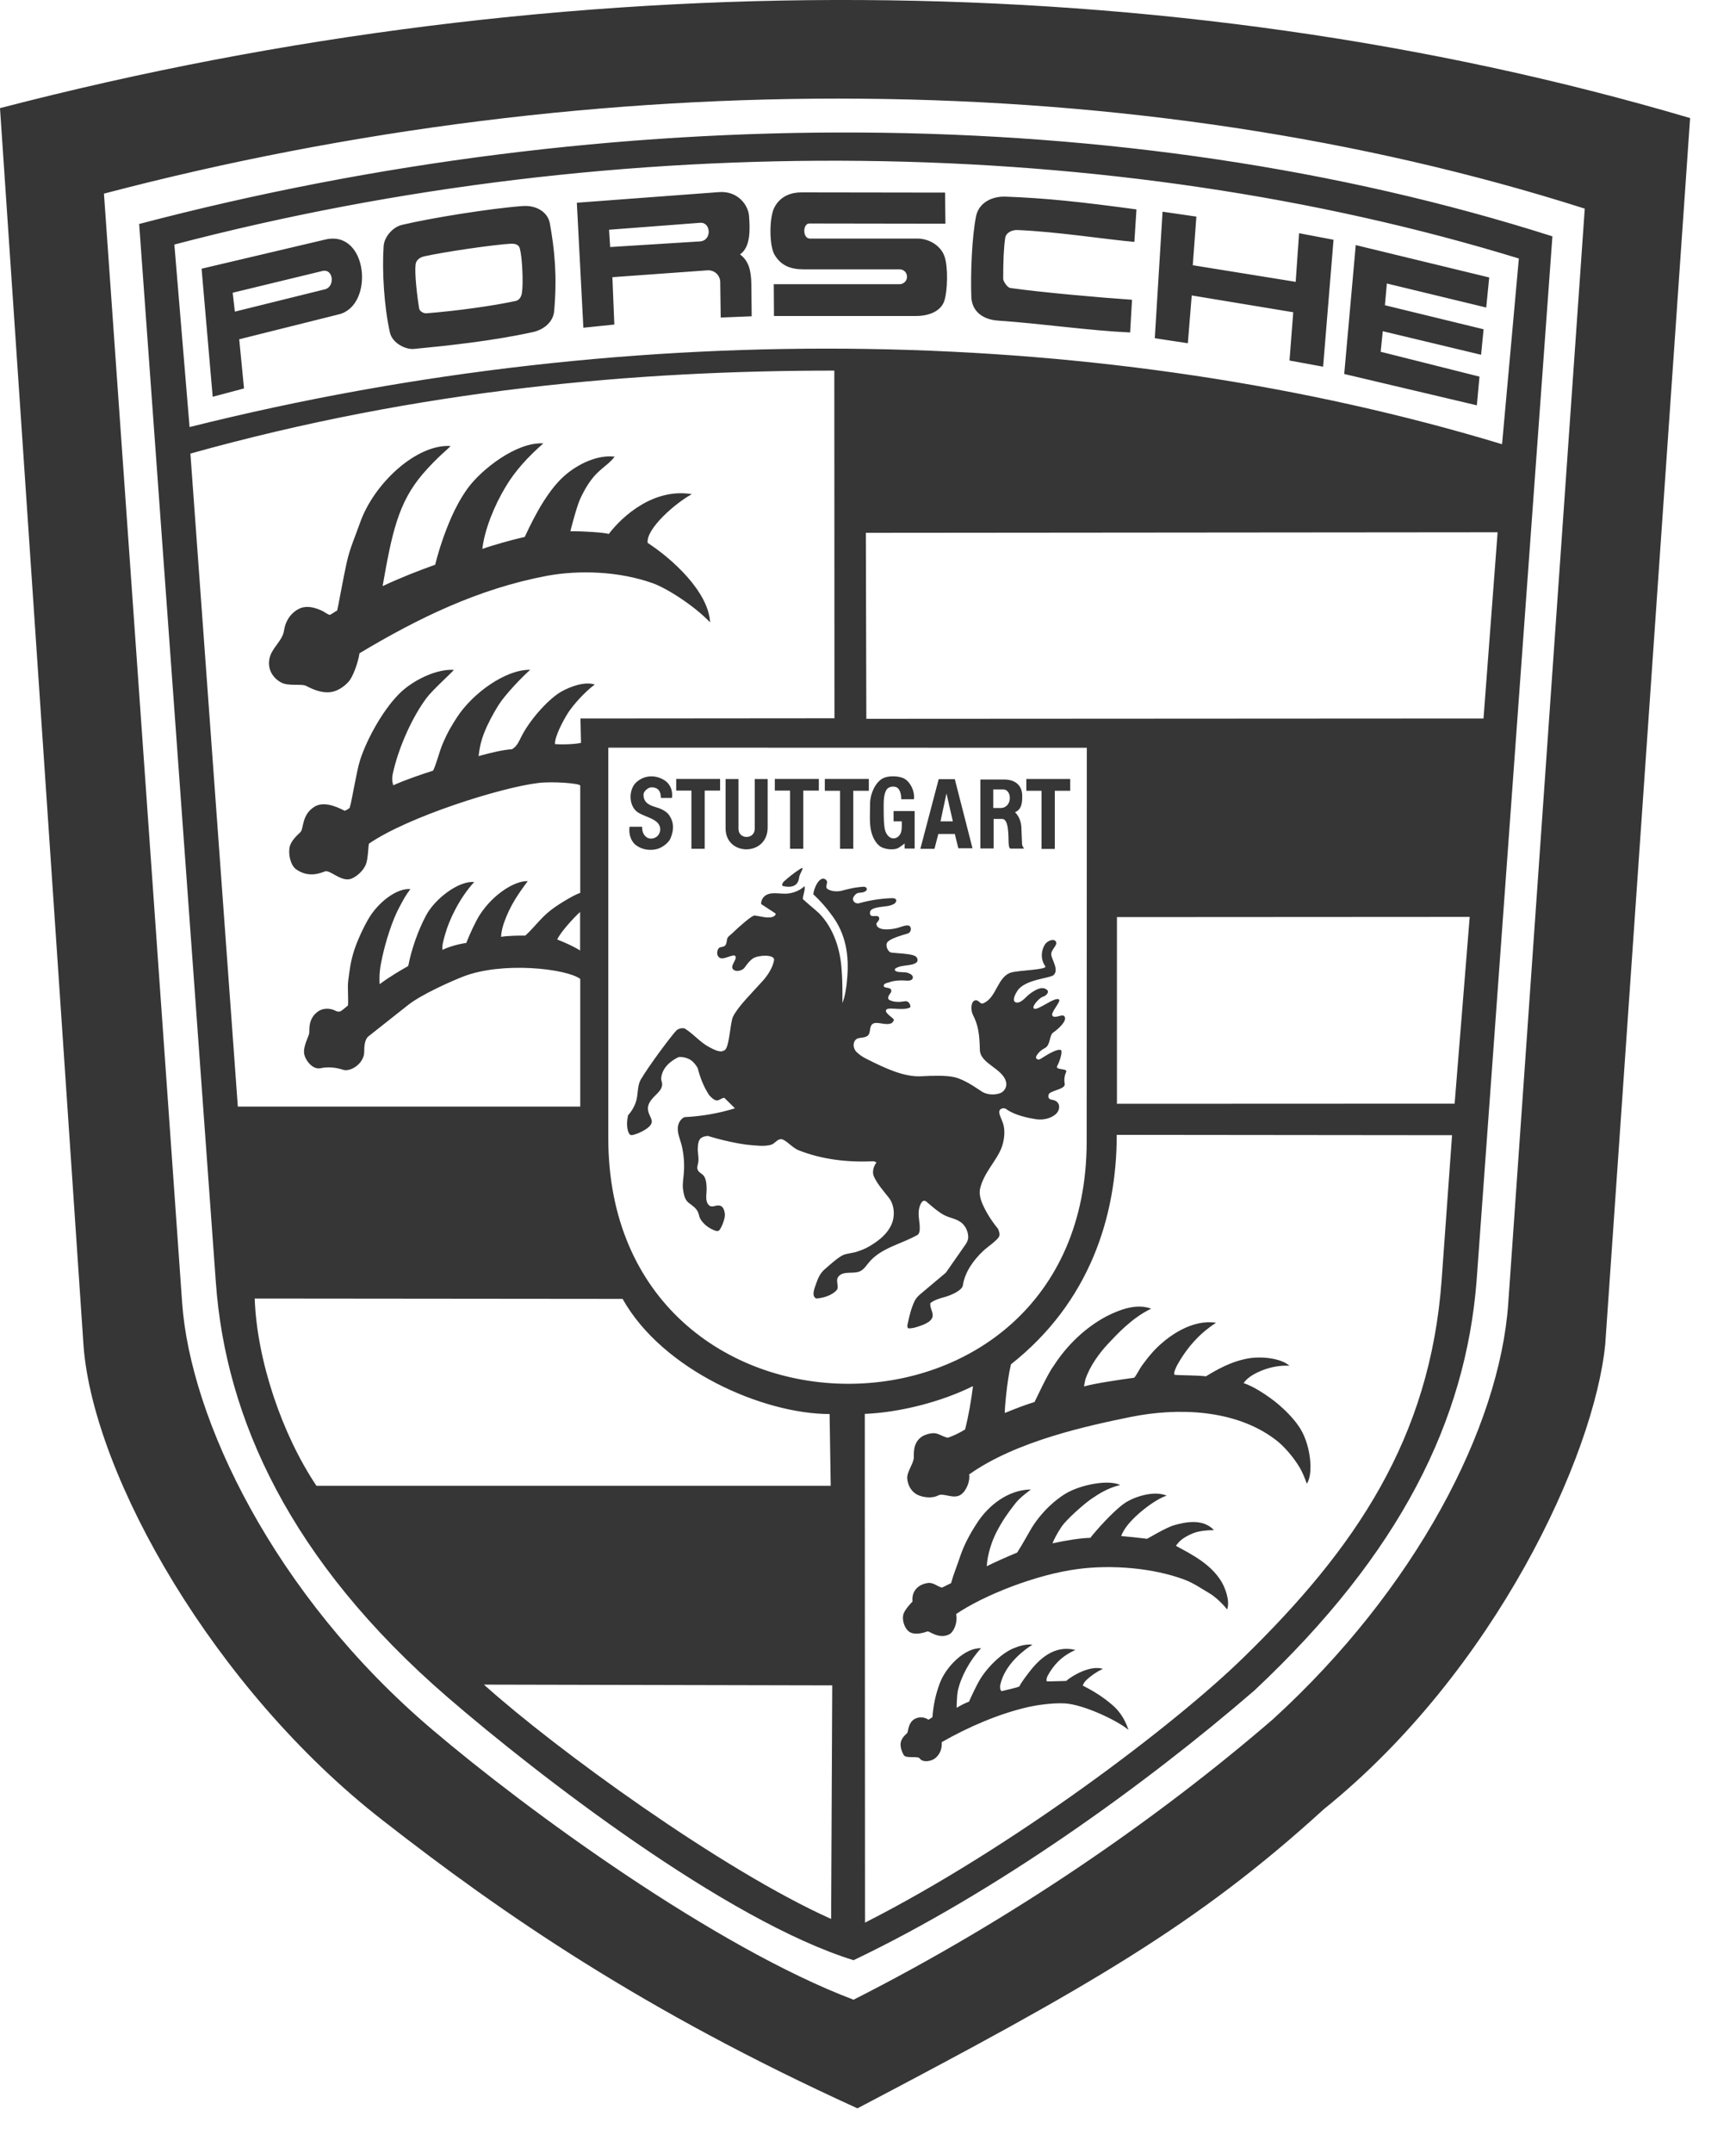 <svg width="25" height="31" viewBox="0 0 25 31" fill="none" xmlns="http://www.w3.org/2000/svg">
<path fill-rule="evenodd" clip-rule="evenodd" d="M19.064 26.05C17.236 27.718 15.662 28.616 12.348 30.357C9.262 28.952 7.248 27.567 5.502 26.203C3.088 24.321 1.355 21.266 1.204 19.392L0 1.557C8.157 -0.566 16.833 -0.518 24.339 1.7L23.117 19.354C22.961 20.953 21.533 24.061 19.064 26.05ZM21.72 18.769L22.822 3.004C16.363 0.945 8.626 0.914 1.497 2.788L2.623 18.759C2.74 20.419 3.934 22.957 6.223 24.902C7.6 26.074 10.299 28.039 12.292 28.793C14.588 27.629 16.676 26.183 18.331 24.755C20.383 22.883 21.595 20.556 21.72 18.769ZM18.066 24.339C16.48 25.709 14.344 27.244 12.292 28.224C10.459 27.656 7.75 25.563 6.446 24.438C4.173 22.473 3.249 20.416 3.109 18.47L2.004 3.225C8.791 1.44 16.2 1.44 22.356 3.403L21.264 18.445C21.106 20.446 20.176 22.358 18.066 24.339ZM2.511 3.521L2.73 6.149C9.209 4.527 15.997 4.69 21.631 6.396L21.873 3.722C16.035 1.93 8.947 1.833 2.511 3.521ZM18.624 4.496L17.162 4.254L17.106 4.942L16.63 4.87L16.742 3.048L17.229 3.119L17.177 3.819L18.659 4.058L18.708 3.358L19.204 3.452L19.054 5.28L18.57 5.191L18.624 4.496ZM11.571 3.878C11.393 3.878 11.25 3.829 11.156 3.671C11.075 3.542 11.075 3.119 11.156 2.979C11.245 2.816 11.405 2.77 11.538 2.77L13.61 2.773L13.615 3.221L11.655 3.218C11.558 3.218 11.556 3.435 11.663 3.435H13.208C13.389 3.435 13.549 3.544 13.6 3.687C13.656 3.84 13.646 4.186 13.6 4.328C13.557 4.471 13.394 4.55 13.19 4.55H11.146L11.143 4.092H12.963C12.99 4.089 13.015 4.077 13.034 4.057C13.052 4.038 13.062 4.012 13.062 3.985C13.062 3.958 13.052 3.932 13.034 3.912C13.015 3.892 12.99 3.88 12.963 3.878H11.571ZM10.372 4.06C10.372 4.037 10.367 4.015 10.357 3.994C10.348 3.973 10.335 3.954 10.318 3.938C10.302 3.923 10.282 3.911 10.261 3.903C10.239 3.895 10.217 3.891 10.194 3.892L8.819 3.991L8.847 4.673L8.401 4.719L8.307 2.919L10.354 2.766C10.619 2.746 10.774 2.945 10.787 3.11C10.802 3.306 10.81 3.558 10.657 3.663C10.784 3.757 10.817 3.897 10.82 4.093L10.825 4.554L10.379 4.572L10.372 4.06ZM10.08 3.476C10.256 3.465 10.24 3.193 10.08 3.208L8.771 3.308L8.787 3.557L10.08 3.476ZM5.793 3.237C6.213 3.137 7.073 3 7.524 2.967C7.73 2.951 7.891 3.058 7.919 3.219C7.985 3.588 8.026 3.97 7.98 4.482C7.967 4.629 7.84 4.746 7.672 4.782C7.094 4.909 6.445 4.978 5.963 5.024C5.841 5.037 5.648 4.94 5.615 4.787C5.531 4.415 5.5 3.896 5.525 3.54C5.536 3.407 5.658 3.267 5.793 3.237ZM7.428 4.333C7.487 4.32 7.512 4.257 7.517 4.211C7.538 4.071 7.52 3.704 7.487 3.582C7.476 3.533 7.436 3.503 7.344 3.51C7.095 3.526 6.435 3.62 6.109 3.691C6.023 3.712 5.99 3.762 5.985 3.808C5.969 3.928 6.005 4.256 6.036 4.44C6.043 4.483 6.099 4.514 6.142 4.511C6.583 4.476 7.102 4.404 7.428 4.333ZM14.648 3.312C14.551 3.31 14.485 3.368 14.477 3.419C14.454 3.57 14.447 3.763 14.447 4.015C14.447 4.048 14.503 4.14 14.551 4.147C14.989 4.209 15.839 4.285 16.302 4.316L16.275 4.787C15.666 4.759 15.03 4.662 14.37 4.616C14.154 4.601 13.996 4.484 13.988 4.275C13.976 3.931 13.996 3.412 14.057 3.109C14.098 2.923 14.276 2.826 14.477 2.831C15.085 2.854 15.569 2.908 16.366 3.015L16.336 3.483C15.949 3.45 15.216 3.335 14.648 3.312ZM4.685 3.449C5.301 3.304 5.395 4.399 4.881 4.526L3.445 4.885L3.514 5.593L3.063 5.713L2.903 3.869L4.685 3.449ZM4.678 4.166C4.825 4.133 4.805 3.868 4.647 3.901L3.351 4.215L3.382 4.487L4.678 4.166ZM19.913 4.769L19.883 5.065L21.306 5.423L21.268 5.836L19.358 5.385L19.524 3.529L21.446 3.995L21.403 4.428L19.972 4.082L19.944 4.395L21.365 4.741L21.329 5.108L19.913 4.769ZM6.141 10.052C5.943 10.317 5.759 10.724 5.673 11.07C5.642 11.187 5.642 11.231 5.663 11.307C5.851 11.223 6.096 11.141 6.238 11.096C6.294 10.971 6.325 10.828 6.373 10.714C6.449 10.536 6.498 10.459 6.577 10.334C6.803 9.983 7.282 9.637 7.636 9.644C7.519 9.746 7.274 10.001 7.178 10.154C7.099 10.281 7.025 10.418 6.969 10.561C6.92 10.688 6.905 10.783 6.892 10.887C7.076 10.834 7.256 10.795 7.373 10.788C7.452 10.744 7.478 10.66 7.521 10.581C7.656 10.329 7.921 10.047 8.089 9.955C8.224 9.881 8.422 9.81 8.565 9.856C8.412 9.97 8.252 10.154 8.181 10.263C8.107 10.38 7.987 10.607 7.992 10.714C8.117 10.724 8.295 10.714 8.367 10.696L8.359 10.345L12.017 10.342L12.015 5.336C9.168 5.336 6.05 5.606 2.742 6.531L3.425 15.933H8.356V14.095C8.158 13.947 7.236 13.84 6.668 14.062C6.531 14.115 6.083 14.309 5.879 14.469L5.306 14.922C5.25 14.968 5.245 15.068 5.245 15.144C5.245 15.312 5.049 15.439 4.94 15.403C4.851 15.373 4.728 15.355 4.616 15.381C4.497 15.406 4.39 15.255 4.38 15.169C4.364 15.062 4.448 14.922 4.453 14.876C4.459 14.833 4.431 14.662 4.588 14.558C4.659 14.512 4.759 14.515 4.83 14.553C4.851 14.565 4.875 14.569 4.899 14.563C4.924 14.553 4.993 14.492 5.011 14.477C5.019 14.375 5.003 14.215 5.014 14.126C5.037 13.953 5.047 13.853 5.1 13.685C5.146 13.54 5.245 13.329 5.319 13.209C5.451 12.993 5.713 12.784 5.91 12.802C5.833 12.903 5.808 12.957 5.752 13.061C5.647 13.252 5.551 13.568 5.505 13.782C5.474 13.919 5.459 14.026 5.467 14.171C5.617 14.059 5.775 13.968 5.879 13.909C5.927 13.657 6.027 13.385 6.134 13.184C6.261 12.942 6.605 12.679 6.829 12.7C6.618 12.929 6.467 13.247 6.411 13.451C6.388 13.532 6.36 13.627 6.373 13.677C6.457 13.632 6.63 13.586 6.714 13.578C6.77 13.438 6.847 13.27 6.91 13.171C7.109 12.865 7.422 12.679 7.6 12.687C7.46 12.875 7.341 13.046 7.254 13.298C7.229 13.372 7.216 13.451 7.216 13.489C7.325 13.471 7.496 13.471 7.565 13.471C7.692 13.357 7.784 13.219 7.936 13.102C8.064 13.003 8.3 12.868 8.356 12.857V11.312C8.356 11.279 7.952 11.248 7.75 11.274C7.216 11.338 5.879 11.758 5.314 12.147C5.301 12.181 5.304 12.366 5.266 12.453C5.233 12.532 5.149 12.613 5.067 12.649C4.922 12.713 4.754 12.519 4.68 12.547C4.604 12.575 4.441 12.641 4.265 12.517C4.186 12.461 4.146 12.303 4.173 12.186C4.199 12.101 4.27 12.035 4.326 11.982C4.377 11.931 4.341 11.735 4.525 11.618C4.652 11.536 4.827 11.603 4.963 11.674C4.99 11.665 5.015 11.65 5.036 11.631C5.054 11.577 5.082 11.414 5.108 11.287C5.138 11.149 5.149 11.06 5.189 10.933C5.291 10.625 5.535 10.182 5.79 9.95C5.991 9.772 6.304 9.63 6.536 9.645C6.513 9.68 6.225 9.937 6.141 10.052ZM6.73 7.038C6.923 6.768 7.433 6.361 7.825 6.384C7.611 6.57 7.422 6.776 7.29 6.995C7.117 7.278 6.977 7.631 6.946 7.904C7.076 7.856 7.382 7.769 7.557 7.731C7.713 7.392 7.916 7.018 8.168 6.817C8.349 6.672 8.609 6.547 8.851 6.575C8.795 6.654 8.703 6.715 8.634 6.779C8.51 6.888 8.423 7.036 8.354 7.186C8.303 7.298 8.217 7.634 8.214 7.649C8.39 7.647 8.7 7.667 8.767 7.688C8.973 7.418 9.424 7.025 9.963 7.115C9.729 7.242 9.301 7.613 9.327 7.817C9.678 8.044 10.203 8.52 10.226 8.961C9.986 8.711 9.592 8.464 9.393 8.395C8.917 8.227 8.349 8.204 7.876 8.291C6.888 8.477 6.015 8.904 5.177 9.406C5.157 9.541 5.083 9.745 5.022 9.813C4.961 9.882 4.869 9.948 4.77 9.964C4.645 9.984 4.518 9.933 4.411 9.877C4.342 9.839 4.161 9.887 4.047 9.826C3.968 9.785 3.846 9.671 3.879 9.49C3.907 9.33 4.067 9.233 4.09 9.08C4.123 8.856 4.286 8.759 4.37 8.744C4.462 8.726 4.556 8.757 4.64 8.795C4.675 8.813 4.713 8.843 4.747 8.854C4.78 8.843 4.828 8.803 4.856 8.79C4.864 8.765 4.948 8.299 4.994 8.095C5.039 7.891 5.118 7.718 5.185 7.527C5.383 6.962 5.997 6.392 6.488 6.422C6.463 6.458 6.305 6.573 6.086 6.827C5.732 7.242 5.643 7.683 5.51 8.439C5.783 8.312 6.02 8.22 6.267 8.131C6.326 7.896 6.404 7.667 6.501 7.446C6.564 7.303 6.641 7.163 6.73 7.038ZM21.567 7.664L12.469 7.672L12.476 10.35L21.364 10.345L21.567 7.664ZM13.513 21.531C13.409 21.585 13.279 21.552 13.226 21.529C13.134 21.491 13.073 21.396 13.065 21.287C13.058 21.2 13.142 21.096 13.159 21.001C13.167 20.963 13.127 20.775 13.287 20.678C13.318 20.66 13.409 20.627 13.473 20.638C13.536 20.65 13.587 20.691 13.651 20.701C13.737 20.671 13.82 20.631 13.898 20.582C13.949 20.385 13.987 20.159 14.012 19.958C13.557 20.184 12.961 20.337 12.454 20.358L12.457 27.683C14.583 26.603 16.915 24.836 17.907 23.866C19.514 22.3 20.596 20.714 20.761 18.428L20.911 16.345L16.082 16.34C16.082 17.521 15.687 18.753 14.559 19.644C14.496 19.902 14.465 20.334 14.47 20.345C14.626 20.281 14.771 20.225 14.898 20.187C14.908 20.172 15.089 19.777 15.171 19.67C15.361 19.375 15.619 19.122 15.932 18.954C16.128 18.855 16.367 18.764 16.578 18.843C16.301 18.975 16.084 19.214 15.954 19.352C15.835 19.479 15.695 19.667 15.631 19.861C15.623 19.894 15.616 19.928 15.611 19.963C15.741 19.922 16.156 19.861 16.329 19.838C16.349 19.835 16.403 19.721 16.443 19.665C16.494 19.596 16.525 19.553 16.606 19.461C16.815 19.234 17.169 18.992 17.512 19.046C17.324 19.166 17.118 19.357 16.952 19.657C16.929 19.703 16.899 19.767 16.912 19.794C16.962 19.805 17.215 19.799 17.367 19.817C17.543 19.708 17.729 19.611 17.93 19.568C18.157 19.517 18.452 19.558 18.569 19.665C18.432 19.657 18.302 19.683 18.177 19.731C18.106 19.759 17.963 19.825 17.91 19.916C18.045 19.955 18.266 20.1 18.406 20.217C18.503 20.299 18.62 20.416 18.694 20.523C18.88 20.775 18.918 21.228 18.819 21.363C18.791 21.284 18.76 21.205 18.717 21.131C18.628 20.981 18.488 20.818 18.368 20.729C17.79 20.289 16.958 20.265 16.278 20.403C15.695 20.523 14.643 20.742 13.956 21.23C13.974 21.317 13.92 21.462 13.841 21.518C13.737 21.595 13.59 21.491 13.513 21.531ZM14.648 22.355C14.724 22.238 14.816 22.067 14.861 21.993C15.022 21.736 15.254 21.545 15.411 21.471C15.628 21.366 15.976 21.306 16.132 21.382C15.961 21.423 15.832 21.502 15.712 21.585C15.59 21.67 15.35 21.889 15.289 21.98C15.22 22.082 15.175 22.174 15.157 22.222C15.35 22.179 15.582 22.143 15.701 22.143C15.788 22.034 16.017 21.772 16.188 21.649C16.325 21.552 16.618 21.456 16.801 21.535C16.626 21.591 16.315 21.835 16.201 22.011C16.175 22.051 16.152 22.095 16.147 22.117C16.241 22.125 16.419 22.143 16.517 22.156C16.527 22.156 16.791 21.993 16.911 21.96C17.067 21.916 17.321 21.86 17.482 22.031C17.364 22.034 17.255 22.044 17.168 22.082C17.043 22.138 16.99 22.179 16.934 22.258C17.178 22.388 17.433 22.523 17.583 22.762C17.637 22.846 17.718 23.045 17.672 23.174C17.596 23.078 17.491 22.983 17.407 22.935C17.288 22.866 17.201 22.8 17.056 22.744C16.601 22.574 16.005 22.528 15.528 22.591C14.912 22.67 14.156 22.976 13.769 23.24C13.795 23.36 13.736 23.5 13.668 23.533C13.522 23.607 13.383 23.482 13.357 23.49C13.319 23.503 13.202 23.544 13.118 23.508C13.034 23.475 12.98 23.327 13.013 23.233C13.039 23.162 13.141 23.06 13.141 23.06C13.125 22.904 13.227 22.811 13.367 22.792C13.446 22.785 13.502 22.846 13.566 22.859C13.624 22.831 13.665 22.811 13.696 22.795C13.731 22.668 13.785 22.538 13.82 22.431C13.879 22.25 13.965 22.09 14.075 21.922C14.233 21.68 14.513 21.451 14.846 21.446C14.744 21.525 14.686 21.568 14.622 21.647C14.513 21.784 14.428 21.909 14.352 22.057C14.284 22.187 14.22 22.38 14.21 22.551C14.354 22.481 14.5 22.416 14.648 22.355ZM14.598 23.732C14.685 23.696 14.777 23.671 14.868 23.681C14.654 23.818 14.458 24.019 14.405 24.259C14.4 24.284 14.4 24.335 14.423 24.35C14.484 24.335 14.639 24.302 14.68 24.282C14.705 24.228 14.769 24.144 14.812 24.088C14.965 23.885 15.184 23.681 15.487 23.757C15.288 23.846 15.174 23.971 15.087 24.129C15.072 24.157 15.062 24.21 15.082 24.21C15.133 24.21 15.326 24.203 15.354 24.203C15.444 24.124 15.703 23.973 15.882 24.029C15.793 24.071 15.711 24.127 15.64 24.195C15.622 24.215 15.599 24.241 15.594 24.271C15.752 24.35 15.892 24.439 16.022 24.552C16.09 24.61 16.19 24.72 16.251 24.908C16.098 24.776 15.599 24.538 15.327 24.526C15.148 24.518 14.927 24.552 14.815 24.577C14.385 24.674 13.942 24.867 13.562 25.084C13.565 25.158 13.552 25.246 13.469 25.315C13.412 25.361 13.29 25.384 13.244 25.318C13.219 25.282 13.053 25.321 13.018 25.275C13.018 25.275 12.974 25.209 12.969 25.13C12.964 25.046 13.02 24.995 13.066 24.951C13.079 24.936 13.076 24.794 13.183 24.745C13.249 24.715 13.315 24.725 13.371 24.761C13.395 24.748 13.412 24.735 13.428 24.725C13.44 24.559 13.471 24.407 13.532 24.241C13.616 24.007 13.891 23.722 14.128 23.732C13.967 23.905 13.838 24.144 13.794 24.343C13.781 24.407 13.777 24.532 13.777 24.59C13.833 24.555 13.893 24.525 13.955 24.501C13.98 24.44 14.054 24.287 14.092 24.218C14.188 24.04 14.405 23.811 14.598 23.732ZM3.668 18.697C3.699 19.583 4.06 20.652 4.557 21.393H11.963L11.947 20.36C10.995 20.36 9.542 19.731 8.966 18.702L3.668 18.697ZM8.76 16.386C8.76 21.096 15.649 21.096 15.649 16.435L15.651 10.767L8.76 10.765V16.386ZM10.979 14.129C11.061 14.04 11.132 13.923 11.147 13.824C11.16 13.742 10.931 13.747 10.847 13.798C10.801 13.826 10.758 13.882 10.722 13.933C10.697 13.971 10.605 14.002 10.559 13.959C10.511 13.913 10.597 13.834 10.595 13.786C10.595 13.704 10.439 13.826 10.368 13.793C10.32 13.77 10.317 13.697 10.35 13.653C10.368 13.63 10.419 13.64 10.442 13.615C10.465 13.59 10.465 13.551 10.472 13.518C10.483 13.48 10.523 13.462 10.549 13.434C10.646 13.34 10.829 13.18 10.865 13.182C10.948 13.19 11.068 13.233 11.142 13.195C11.157 13.187 11.185 13.162 11.16 13.147L10.961 13.017C10.96 12.996 10.964 12.976 10.972 12.957C10.98 12.938 10.992 12.921 11.007 12.907C11.099 12.825 11.241 12.882 11.361 12.864C11.445 12.851 11.524 12.818 11.585 12.759C11.6 12.82 11.562 12.882 11.562 12.945C11.638 13.017 11.717 13.078 11.791 13.146C12.01 13.365 12.104 13.684 12.12 13.964C12.132 14.094 12.132 14.226 12.132 14.442C12.168 14.351 12.191 14.216 12.199 14.098C12.232 13.752 12.178 13.444 11.982 13.182C11.903 13.071 11.812 12.969 11.712 12.876C11.723 12.774 11.809 12.601 11.891 12.665C11.944 12.706 11.865 12.767 11.921 12.803C11.982 12.841 12.072 12.836 12.11 12.828C12.199 12.805 12.285 12.782 12.367 12.774C12.405 12.772 12.468 12.754 12.481 12.792C12.492 12.818 12.464 12.836 12.435 12.846C12.402 12.856 12.351 12.848 12.323 12.876C12.3 12.899 12.278 12.925 12.285 12.958C12.295 12.996 12.336 13.016 12.377 13.004C12.531 12.961 12.689 12.937 12.848 12.932C12.932 12.932 12.914 12.993 12.873 13.016C12.846 13.031 12.802 13.044 12.774 13.047C12.624 13.065 12.512 13.075 12.53 13.161C12.542 13.22 12.637 13.164 12.657 13.207C12.68 13.253 12.616 13.278 12.621 13.309C12.637 13.406 12.822 13.385 12.909 13.365C12.973 13.35 13.074 13.299 13.105 13.34C13.133 13.375 13.11 13.431 13.074 13.441C12.982 13.467 12.825 13.513 12.781 13.564C12.741 13.612 12.789 13.711 12.838 13.716C12.947 13.729 13.067 13.729 13.153 13.755C13.186 13.765 13.214 13.788 13.214 13.823C13.214 13.861 13.176 13.874 13.146 13.884C13.087 13.902 12.988 13.902 12.934 13.925C12.916 13.933 12.881 13.945 12.886 13.966C12.901 14.004 12.978 13.994 13.041 14.001C13.077 14.004 13.146 14.032 13.146 14.07C13.146 14.111 13.11 14.124 13.046 14.119C12.947 14.111 12.855 14.124 12.812 14.142C12.799 14.147 12.723 14.157 12.726 14.193C12.731 14.236 12.812 14.208 12.833 14.251C12.85 14.292 12.795 14.315 12.79 14.366C12.79 14.386 12.8 14.396 12.82 14.404C12.886 14.432 12.962 14.429 13.029 14.417C13.098 14.404 13.123 14.496 13.105 14.506C13.016 14.554 12.818 14.503 12.772 14.531C12.708 14.572 12.879 14.664 12.873 14.684C12.868 14.707 12.848 14.73 12.833 14.735C12.746 14.768 12.634 14.704 12.571 14.74C12.517 14.773 12.54 14.857 12.507 14.9C12.466 14.954 12.374 14.931 12.334 14.961C12.28 15 12.278 15.091 12.336 15.148C12.382 15.191 12.425 15.221 12.484 15.249C12.749 15.382 13.024 15.514 13.281 15.496C13.413 15.489 13.63 15.481 13.749 15.511C13.905 15.55 14.063 15.669 14.144 15.72C14.21 15.761 14.317 15.771 14.401 15.741C14.462 15.72 14.503 15.649 14.49 15.588C14.452 15.384 14.116 15.321 14.111 15.117C14.106 14.883 14.085 14.755 14.009 14.608C13.981 14.552 13.976 14.422 14.042 14.404C14.096 14.391 14.114 14.465 14.157 14.447C14.353 14.371 14.361 14.06 14.564 14.002C14.684 13.969 15.086 13.964 15.053 13.913C14.969 13.793 15.007 13.655 15.053 13.592C15.083 13.551 15.167 13.51 15.201 13.551C15.246 13.605 15.132 13.668 15.139 13.747C15.147 13.821 15.254 13.964 15.172 14.04C15.124 14.086 14.76 14.101 14.653 14.264C14.587 14.363 14.579 14.442 14.658 14.435C14.722 14.427 14.775 14.351 14.834 14.307C14.938 14.231 15.022 14.2 15.081 14.256C15.111 14.284 15.071 14.338 15.014 14.353C14.969 14.368 14.857 14.488 14.887 14.519C14.933 14.567 15.188 14.346 15.251 14.391C15.284 14.417 15.127 14.58 15.155 14.623C15.188 14.676 15.295 14.592 15.328 14.633C15.376 14.694 15.244 14.814 15.167 14.867C15.109 14.905 15.131 15.048 15.047 15.091C14.954 15.137 14.91 15.219 14.92 15.232C14.93 15.252 14.953 15.267 14.989 15.244C15.093 15.178 15.223 15.099 15.277 15.119C15.307 15.132 15.264 15.277 15.226 15.346C15.187 15.415 15.381 15.376 15.353 15.435C15.333 15.479 15.32 15.545 15.333 15.605C15.348 15.685 15.124 15.702 15.103 15.756C15.081 15.817 15.126 15.832 15.149 15.835C15.284 15.855 15.266 15.98 15.213 16.033C15.142 16.105 15.019 16.132 14.912 16.114C14.82 16.099 14.615 16.061 14.492 15.97C14.454 15.942 14.398 15.962 14.391 16C14.383 16.044 14.429 16.122 14.449 16.189C14.477 16.288 14.462 16.413 14.429 16.51C14.358 16.711 14.167 16.879 14.113 17.12C14.1 17.184 14.118 17.263 14.144 17.324C14.2 17.457 14.281 17.581 14.373 17.694C14.386 17.729 14.404 17.77 14.388 17.803C14.368 17.854 14.21 17.963 14.164 18.007C14.019 18.142 13.894 18.317 13.866 18.508C13.856 18.577 13.708 18.646 13.609 18.674C13.536 18.694 13.459 18.715 13.398 18.763C13.39 18.819 13.423 18.867 13.431 18.923C13.444 19.02 13.322 19.068 13.227 19.099C13.184 19.114 13.138 19.127 13.087 19.127C13.069 19.127 13.064 19.096 13.067 19.081C13.095 18.949 13.12 18.842 13.171 18.733C13.191 18.692 13.224 18.659 13.258 18.63L13.621 18.325L13.907 17.915C13.932 17.877 13.943 17.844 13.943 17.816C13.943 17.737 13.91 17.663 13.854 17.612C13.782 17.548 13.678 17.538 13.599 17.497C13.497 17.446 13.349 17.304 13.329 17.294C13.273 17.266 13.24 17.368 13.232 17.426C13.22 17.515 13.248 17.599 13.245 17.688C13.245 17.729 13.24 17.752 13.22 17.777C12.98 17.915 12.682 17.966 12.507 18.185C12.476 18.223 12.448 18.264 12.407 18.292C12.308 18.36 12.143 18.282 12.069 18.388C12.036 18.437 12.074 18.501 12.061 18.554C12.053 18.585 11.995 18.625 11.949 18.648C11.888 18.676 11.822 18.692 11.755 18.697C11.682 18.661 11.727 18.557 11.753 18.483C11.778 18.406 11.814 18.33 11.873 18.279C11.959 18.203 12.069 18.106 12.137 18.073C12.196 18.045 12.285 18.045 12.356 18.017C12.431 17.994 12.503 17.959 12.568 17.915C12.672 17.849 12.769 17.767 12.827 17.655C12.893 17.528 12.886 17.358 12.802 17.248C12.725 17.149 12.636 17.052 12.585 16.94C12.557 16.879 12.578 16.795 12.621 16.739C12.618 16.736 12.588 16.716 12.57 16.721C12.206 16.737 11.837 16.696 11.498 16.561C11.409 16.525 11.317 16.41 11.254 16.403C11.195 16.395 11.159 16.469 11.101 16.484C11.007 16.51 10.884 16.494 10.775 16.484C10.648 16.472 10.383 16.416 10.192 16.355C10.161 16.359 10.128 16.365 10.1 16.383C10.059 16.41 10.052 16.472 10.049 16.523C10.044 16.591 10.065 16.655 10.057 16.726C10.054 16.762 10.034 16.8 10.044 16.833C10.054 16.874 10.095 16.892 10.123 16.917C10.169 16.96 10.176 17.05 10.176 17.121C10.176 17.2 10.149 17.305 10.215 17.358C10.255 17.391 10.311 17.348 10.362 17.358C10.418 17.368 10.436 17.437 10.439 17.49C10.441 17.551 10.39 17.681 10.357 17.715C10.334 17.737 10.296 17.719 10.268 17.707C10.194 17.674 10.126 17.62 10.085 17.549C10.067 17.518 10.067 17.48 10.049 17.447C10.021 17.391 9.97 17.358 9.919 17.32C9.858 17.274 9.846 17.19 9.835 17.116C9.828 17.047 9.84 16.981 9.846 16.912C9.859 16.776 9.85 16.639 9.82 16.505C9.797 16.403 9.741 16.301 9.767 16.2C9.779 16.151 9.812 16.105 9.858 16.085C10.105 16.073 10.348 16.031 10.584 15.958L10.431 15.807C10.393 15.807 10.362 15.845 10.324 15.845C10.283 15.845 10.227 15.787 10.212 15.767C10.133 15.649 10.082 15.514 10.047 15.377C10.014 15.323 9.973 15.27 9.912 15.244C9.869 15.226 9.823 15.217 9.777 15.219C9.65 15.275 9.532 15.384 9.522 15.525C9.52 15.56 9.54 15.591 9.535 15.626C9.527 15.687 9.482 15.728 9.438 15.772C9.395 15.815 9.354 15.858 9.336 15.919C9.321 15.97 9.339 16.024 9.362 16.072C9.377 16.105 9.395 16.138 9.382 16.174C9.352 16.258 9.15 16.344 9.092 16.344C9.071 16.344 9.054 16.316 9.046 16.293C9.023 16.217 9.028 16.135 9.044 16.059C9.097 16.001 9.137 15.931 9.161 15.855C9.191 15.754 9.176 15.644 9.224 15.55C9.352 15.333 9.677 14.901 9.741 14.837C9.769 14.809 9.838 14.794 9.866 14.812C10.003 14.901 10.085 15.01 10.217 15.079C10.289 15.115 10.377 15.168 10.441 15.117C10.505 15.066 10.515 14.725 10.556 14.639C10.63 14.488 10.836 14.29 10.979 14.129ZM13.513 12.008L13.457 12.222H13.254L13.518 11.219H13.75L14.005 12.214H13.801L13.75 12.008H13.513ZM13.722 11.826L13.63 11.424L13.544 11.826H13.722ZM12.978 11.508C12.981 11.441 12.96 11.355 12.907 11.334C12.851 11.314 12.793 11.332 12.767 11.37C12.724 11.441 12.724 11.538 12.726 11.686C12.726 11.775 12.729 11.899 12.747 11.958C12.79 12.093 12.905 12.101 12.96 12.017C12.989 11.976 12.989 11.897 12.986 11.826H12.868V11.678H13.172V12.218H13.027V12.144C13.024 12.149 12.96 12.197 12.93 12.213C12.879 12.236 12.782 12.236 12.704 12.203C12.637 12.175 12.573 12.085 12.546 11.971C12.517 11.851 12.53 11.696 12.53 11.563C12.533 11.423 12.607 11.268 12.708 11.21C12.78 11.169 12.912 11.169 12.996 11.199C13.098 11.235 13.177 11.383 13.162 11.508H12.978ZM9.568 11.234C9.649 11.285 9.692 11.38 9.677 11.489H9.517C9.517 11.387 9.474 11.339 9.387 11.336C9.334 11.334 9.267 11.395 9.267 11.441C9.265 11.575 9.384 11.603 9.466 11.629C9.527 11.647 9.601 11.685 9.637 11.738C9.703 11.835 9.71 11.937 9.657 12.069C9.632 12.133 9.535 12.209 9.453 12.227C9.362 12.248 9.25 12.238 9.158 12.169C9.084 12.113 9.051 12.003 9.066 11.904H9.247C9.247 11.952 9.255 11.988 9.275 12.018C9.29 12.039 9.318 12.072 9.367 12.074C9.386 12.076 9.405 12.073 9.423 12.066C9.441 12.059 9.457 12.049 9.471 12.035C9.484 12.021 9.494 12.004 9.5 11.986C9.507 11.968 9.509 11.948 9.507 11.929C9.496 11.774 9.237 11.764 9.148 11.665C9.041 11.542 9.074 11.346 9.16 11.267C9.28 11.155 9.443 11.155 9.568 11.234ZM14.708 11.898C14.711 11.937 14.714 12.071 14.719 12.158C14.721 12.183 14.747 12.216 14.747 12.219H14.556C14.53 12.219 14.528 12.173 14.525 12.135C14.52 12.033 14.53 11.791 14.431 11.791H14.309V12.217H14.118V11.224H14.462C14.635 11.224 14.721 11.323 14.721 11.458C14.721 11.547 14.719 11.652 14.617 11.695C14.67 11.745 14.701 11.822 14.708 11.898ZM14.447 11.367H14.304V11.634H14.409C14.582 11.634 14.579 11.367 14.447 11.367ZM10.148 12.221H9.957V11.383H9.738V11.215H10.37V11.383H10.148V12.221ZM11.377 12.221V11.383H11.158V11.215H11.792V11.383H11.568V12.221H11.377ZM11.878 11.215H12.512V11.386H12.288V12.221H12.097V11.386H11.878V11.215ZM15.19 11.386V12.223H14.999V11.386H14.78V11.216H15.412V11.386H15.19ZM10.869 11.932V11.217H11.055V11.915C11.055 12.332 10.449 12.332 10.449 11.927V11.217H10.635V11.935C10.635 12.09 10.869 12.09 10.869 11.932ZM11.298 12.684C11.354 12.635 11.432 12.569 11.524 12.511C11.606 12.457 11.514 12.579 11.509 12.63C11.494 12.768 11.389 12.783 11.275 12.758C11.255 12.752 11.262 12.714 11.298 12.684ZM16.085 15.893L20.948 15.891L21.165 13.202L16.085 13.205V15.893ZM11.985 24.267L6.969 24.256C8.003 25.186 10.396 26.925 11.969 27.63L11.985 24.267ZM8.354 13.131C8.257 13.218 8.064 13.432 8.025 13.528C8.109 13.559 8.275 13.633 8.354 13.686V13.131Z" fill="#363636"/>
</svg>
